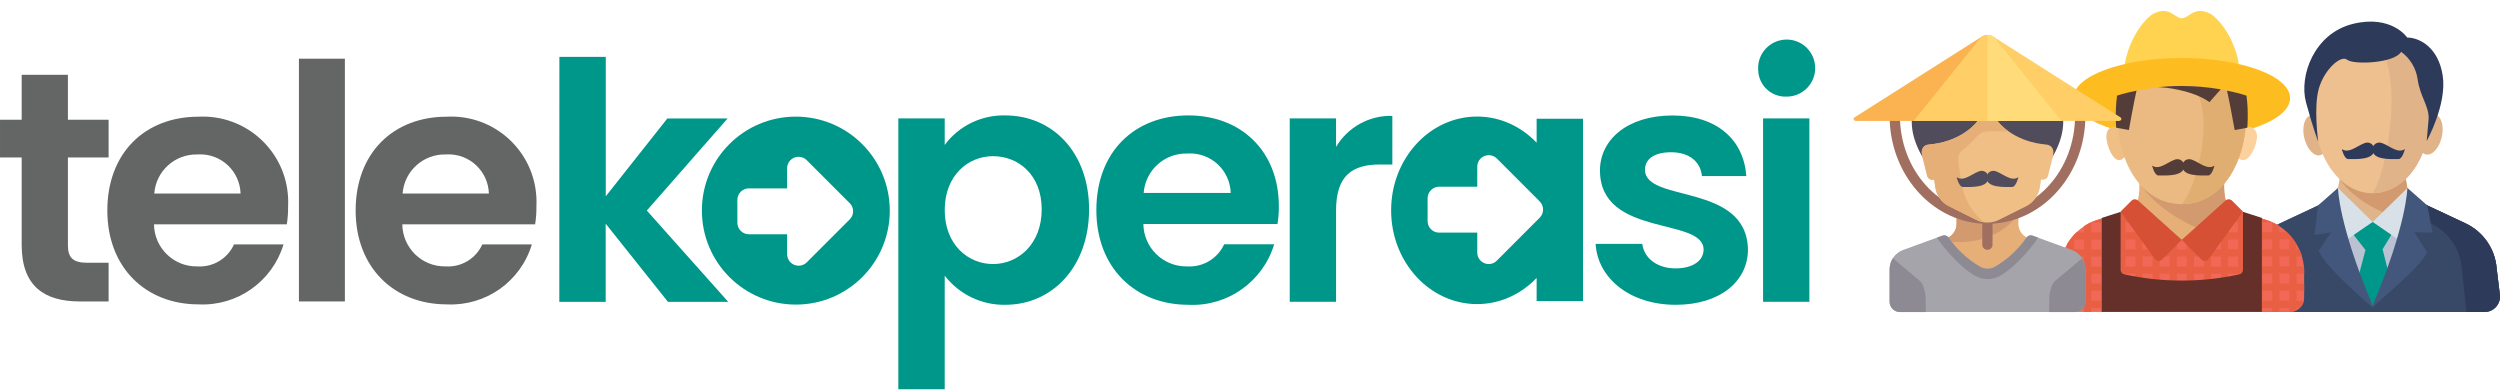 <?xml version="1.0" encoding="UTF-8"?> <svg xmlns="http://www.w3.org/2000/svg" xmlns:xlink="http://www.w3.org/1999/xlink" version="1.1" id="Layer_1" x="0px" y="0px" viewBox="0 0 350.86 54.74" overflow="visible" xml:space="preserve"> <g> <g> <g id="Group_1846_00000096031083314575455030000000184535680175228342_" transform="translate(45.862 322.737)"> <g id="Group_1842_00000109743136199152321670000014914277573758295177_" transform="translate(0 1.74)"> <g id="Group_66_00000098914928882512943230000016280840687650945705_" transform="translate(0 0)"> <g id="Group_58_00000174573128571048148200000014951349681134697370_"> <path id="Path_292_00000046340600803375121630000011197172137331118473_" fill="#646565" d="M-42.82-302.38h-3.04v-5.29h3.04 v-6.31h6.49v6.31h5.71v5.29h-5.71v12.34c0,1.7,0.69,2.44,2.72,2.44h2.99v5.43h-4.05c-4.88,0-8.15-2.07-8.15-7.92 L-42.82-302.38z"></path> <path id="Path_293_00000101078293010198685000000014029752551318243235_" fill="#646565" d="M-18-281.76 c-7.41,0-12.8-5.16-12.8-13.17c0-8.06,5.25-13.17,12.8-13.17c6.61-0.33,12.24,4.75,12.57,11.36c0.02,0.42,0.02,0.84,0,1.26 c0.01,0.83-0.05,1.66-0.18,2.49h-18.64c0.04,3.29,2.74,5.94,6.03,5.9c0,0,0,0,0,0h0.09c2.18,0.13,4.21-1.1,5.11-3.09h6.95 C-7.64-284.97-12.56-281.49-18-281.76z M-24.21-297.32h12.11c-0.1-3.13-2.71-5.59-5.84-5.49l0,0c-0.08,0-0.15,0-0.23,0.01 C-21.32-302.87-23.98-300.46-24.21-297.32L-24.21-297.32z"></path> <path id="Path_294_00000136408826315314897500000006534291718976924092_" fill="#646565" d="M-3.91-316.24h6.45v34.07h-6.45 V-316.24z"></path> <path id="Path_295_00000179607681117920384060000001032535288571041213_" fill="#646565" d="M16.85-281.76 c-7.41,0-12.8-5.16-12.8-13.17c0-8.06,5.25-13.17,12.8-13.17c6.6-0.34,12.23,4.73,12.57,11.34c0.02,0.43,0.02,0.85,0,1.28 c0.01,0.83-0.05,1.66-0.18,2.49H10.6c0.04,3.3,2.74,5.94,6.03,5.9h0.09c2.18,0.13,4.21-1.1,5.11-3.09h6.95 C27.22-284.96,22.29-281.49,16.85-281.76z M10.64-297.32h12.11c-0.1-3.13-2.71-5.59-5.84-5.49c0,0,0,0,0,0 c-0.08,0-0.16,0-0.23,0.01C13.53-302.87,10.88-300.46,10.64-297.32L10.64-297.32z"></path> </g> </g> </g> <g id="Group_1845_00000058555150596086050700000014077437230275393417_" transform="translate(59.374 0)"> <g id="Group_1843_00000064339465899563752330000015132594226488580503_" transform="translate(0 0)"> <path id="Path_6024_00000158008572324531984950000000506255119495675573_" fill="#00978B" d="M-26.73-314.76h6.51v19.57 l8.64-10.92h8.46l-11.34,12.92l11.43,12.82h-8.46l-8.74-10.97v10.97h-6.51L-26.73-314.76z"></path> <path id="Path_6025_00000067949473712305568530000017963573823448938136_" fill="#00978B" d="M35.85-306.54 c6.6,0,11.76,5.16,11.76,13.2c0,8.04-5.16,13.38-11.76,13.38c-3.32,0.06-6.47-1.46-8.5-4.09v15.94h-6.51v-38.01h6.51v3.72 C29.34-305.08,32.51-306.62,35.85-306.54z M34.13-300.82c-3.49,0-6.78,2.69-6.78,7.57c0,4.88,3.31,7.57,6.78,7.57 c3.53,0,6.83-2.79,6.83-7.67C40.96-298.22,37.67-300.82,34.13-300.82z"></path> <path id="Path_6026_00000029036784761376479580000003706833098222077348_" fill="#00978B" d="M61.55-279.96 c-7.48,0-12.92-5.2-12.92-13.29c0-8.13,5.3-13.29,12.92-13.29c7.44,0,12.69,5.07,12.69,12.73c0.01,0.84-0.05,1.68-0.19,2.51 H55.23c0.04,3.33,2.77,5.99,6.09,5.95c0.03,0,0.06,0,0.09,0c2.2,0.13,4.25-1.11,5.16-3.11h7.02 C72-283.19,67.03-279.69,61.55-279.96z M55.27-295.66h12.22c-0.1-3.16-2.73-5.64-5.89-5.54c-0.08,0-0.16,0.01-0.24,0.01 C58.18-301.26,55.51-298.83,55.27-295.66z"></path> <path id="Path_6027_00000090980826883568050300000001283650005957743493_" fill="#00978B" d="M82.27-280.38h-6.5v-25.74h6.5v4 c1.65-2.78,4.67-4.44,7.9-4.36v6.83h-1.72c-3.86,0-6.18,1.49-6.18,6.46L82.27-280.38z"></path> <path id="Path_6028_00000104664855897468815330000001780866749712482468_" fill="#00978B" d="M129.94-279.96 c-6.46,0-10.97-3.76-11.24-8.55h6.55c0.23,1.95,2.04,3.44,4.65,3.44c2.56,0,3.95-1.16,3.95-2.64c0-4.6-14.54-1.67-14.54-11.11 c0-4.27,3.81-7.71,10.18-7.71c6.23,0,9.99,3.39,10.36,8.5h-6.23c-0.19-2-1.77-3.34-4.32-3.34c-2.42,0-3.67,0.98-3.67,2.46 c0,4.69,14.27,1.76,14.45,11.2C140.07-283.3,136.21-279.96,129.94-279.96z"></path> <path id="Path_6029_00000011007060612663226450000010736809280831480973_" fill="#00978B" d="M141.51-312.99 c-0.11-2.21,1.6-4.08,3.81-4.19c2.21-0.11,4.08,1.6,4.19,3.81c0.11,2.21-1.6,4.08-3.81,4.19c-0.06,0-0.13,0-0.19,0 c-2.11,0.1-3.89-1.53-3.99-3.63C141.51-312.88,141.51-312.93,141.51-312.99z M142.2-306.12h6.5v25.74h-6.5V-306.12z"></path> </g> <path id="Path_298_00000119840666111836690740000007807967482845920137_" fill="#00978B" d="M6.45-306.37 c-7.28,0-13.19,5.9-13.18,13.19c0,7.28,5.9,13.19,13.19,13.19c7.28,0,13.18-5.9,13.18-13.19 C19.63-300.47,13.73-306.37,6.45-306.37L6.45-306.37z M14.03-291.96L8-285.93c-0.46,0.47-1.16,0.61-1.76,0.36H6.23 c-0.6-0.25-0.99-0.83-1-1.48v-2.81h-5.37c-0.89,0-1.61-0.72-1.61-1.61v-3.22c0-0.89,0.72-1.61,1.61-1.61h5.37v-2.81 c-0.01-0.89,0.71-1.62,1.6-1.62c0.44,0,0.86,0.17,1.17,0.49l6.03,6.03C14.65-293.6,14.65-292.59,14.03-291.96L14.03-291.96z"></path> <path fill="#00978B" d="M110.42-306.08v3.37c-2.17-2.27-5.11-3.67-8.35-3.67c-6.66,0-12.07,5.89-12.07,13.16 c0,7.27,5.4,13.16,12.07,13.16c3.24,0,6.18-1.4,8.35-3.67v3.25h6.51v-25.59H110.42z M103.09-285.8L103.09-285.8 c-0.61-0.25-1-0.83-1-1.48v-2.81h-5.36c-0.89,0-1.61-0.72-1.61-1.61v-3.22c0-0.89,0.72-1.61,1.61-1.61h5.36v-2.81 c-0.01-0.89,0.71-1.61,1.6-1.62c0.44,0,0.85,0.17,1.16,0.48l6.01,6.02c0.62,0.63,0.62,1.64,0,2.27v0l-6.01,6.02 C104.39-285.69,103.7-285.55,103.09-285.8z"></path> </g> </g> </g> </g> <g> <g> <path fill="#E0B389" d="M340.61,42.09V28.81l-2.51-1.17l-0.68-3.61h-8.86l-0.68,3.61l-2.42,1.14v13.32H340.61z"></path> <g id="Group_16125_00000141447867853179066790000007477787607670933124_" transform="translate(60.15 44.486)"> <path id="Path_43256_00000000922684206223090480000002907260821082599048_" fill="#D29A6E" d="M277.87-13.69l-0.12-4.1 l-0.31-1.91l-9.38,0.06C269.46-17.09,273.75-14.3,277.87-13.69z"></path> </g> <path fill="#B9C1D2" d="M350.85,41.43l-0.46-3.76c-0.21-2.75-1.89-5.16-4.38-6.33l-6.95-3.26v2.01h-0.79v1.06H326.6v-2.91 l-6.62,3.1c-2.49,1.17-4.17,3.59-4.38,6.33l-0.46,3.76c-0.1,1.27,0.9,2.35,2.17,2.35h31.37C349.95,43.78,350.95,42.7,350.85,41.43 z"></path> <path fill="#00978B" d="M334.03,31.17h-3.33l-0.63,1.48l1.91,2.43l-1.11,4.19l2.13,3.59l2.38-3.94l-1-3.94l1.51-2.49L334.03,31.17 z"></path> <path fill="#707582" d="M350.39,37.67c-0.21-2.75-1.89-5.16-4.38-6.33l-6.34-2.97c-0.52,2.94-1.74,5.64-3.08,8.3 c-0.62,1.23-1.2,1.31-1.74,2.58c-0.3,0.7-1.86,3.77-1.86,3.77s-2.52-4.1-2.98-5.29c-0.62-1.61-1.1-3.29-1.92-4.81 c-0.14-0.26-0.29-0.52-0.44-0.77c-1.4-0.55-2.12-1.74-2.09-3.42l-5.58,2.62c-2.49,1.17-4.17,3.59-4.38,6.33l-0.46,3.76 c-0.1,1.27,0.9,2.35,2.17,2.35h31.37c1.27,0,2.27-1.08,2.17-2.35L350.39,37.67z"></path> <path fill="#384968" d="M350.39,37.67c-0.21-2.75-1.89-5.16-4.38-6.33l-6.34-2.97c-0.52,2.94-1.74,5.64-3.08,8.3 c-0.62,1.23-1.2,1.31-1.74,2.58c-0.3,0.7-1.86,3.77-1.86,3.77s-2.52-4.1-2.98-5.29c-0.62-1.61-1.1-3.29-1.92-4.81 c-0.14-0.26-0.29-0.52-0.44-0.77c-1.4-0.55-2.12-1.74-2.09-3.42l-5.58,2.62c-2.49,1.17-4.17,3.59-4.38,6.33l-0.46,3.76 c-0.1,1.27,0.9,2.35,2.17,2.35h31.37c1.27,0,2.27-1.08,2.17-2.35L350.39,37.67z"></path> <path fill="#2E3A5A" d="M348.68,43.78h-2.53l-0.65-6.11c-0.22-2.74-1.89-5.16-4.38-6.33l-1.93-0.91c0.2-0.68,0.36-1.37,0.48-2.06 l6.34,2.97c2.49,1.17,4.17,3.59,4.38,6.33l0.46,3.76C350.95,42.7,349.95,43.78,348.68,43.78z"></path> <ellipse transform="matrix(0.228 -0.974 0.974 0.228 244.852 346.773)" fill="#E0B389" cx="341.09" cy="18.99" rx="2.87" ry="1.61"></ellipse> <ellipse transform="matrix(0.974 -0.228 0.228 0.974 4.219 74.541)" fill="#E0B389" cx="324.85" cy="19.01" rx="1.61" ry="2.87"></ellipse> <ellipse fill="#EEC08F" cx="332.96" cy="15.93" rx="8.12" ry="11.19"></ellipse> <path id="Path_43269_00000116216723121100144960000011079526615531193507_" fill="#E0B389" d="M332.96,27.1 c5.84-0.04,8.81-7.17,8.54-14.84c0.03-1.42-0.02-2.85-0.16-4.26c-2.45-1.02-4.02-1.17-7.39-1.6 C337.41,11.56,334.77,24.89,332.96,27.1z"></path> <g> <g id="Group_16132_00000157267292954505492490000011216547055146257078_" transform="translate(63.499 38.798)"> <path id="Path_43263-2_00000072280179930701403660000006540145982303542700_" fill="#2E3A5A" d="M269.72-17.82 c0-0.54-0.45-0.98-0.99-0.97c-0.15,0-0.3,0.04-0.43,0.1c-1.04,0.39-2.17,1.49-3.14,0.81c0,0,0.33,1.41,0.9,1.41 C267.19-16.47,269.72-16.32,269.72-17.82z"></path> </g> <g id="Group_16133_00000083770241079207440220000000286680805764051087_" transform="translate(71.393 38.798)"> <path id="Path_43264-2_00000075875490044108858880000009793006541724339351_" fill="#2E3A5A" d="M261.56-17.82 c0-0.54,0.45-0.98,0.99-0.97c0.15,0,0.3,0.04,0.43,0.1c1.04,0.39,2.17,1.49,3.14,0.81c0,0-0.33,1.41-0.9,1.41 C264.09-16.47,261.56-16.32,261.56-17.82z"></path> </g> </g> <path fill="#2E3A5A" d="M340.57,19.79c0,0,2.87-5.12,2.25-9.18s-3.36-5.34-4.98-5.34c0,0-2.19-3.25-7.62-1.92 s-7.6,7.28-6.58,11.04s1.71,5.48,1.71,5.48s-0.68-4.8,0.09-7.46c0.77-2.65,3.08-4.75,3.98-4.02s6.63,0.49,7.57-1.12 c1.24,0.91,2.06,2.26,2.3,3.78c0.31,2.44,1.68,3.93,1.55,5.69C340.7,18.47,340.57,19.79,340.57,19.79z"></path> <path fill="#D8E1E8" d="M337.87,26.38l-4.88,4.77l4.35,2.99l2.04-5.91L337.87,26.38z"></path> <path fill="#D8E1E8" d="M326.6,28.23l2.21,5.77l4.18-2.85l-4.88-4.77L326.6,28.23z"></path> <path fill="#43577D" d="M340.65,28.83l-2.78-2.45l-0.01-0.01c0,0-0.05,5.15-4.87,16.49c-4.82-11.34-4.87-16.49-4.87-16.49 l-0.01,0.01l-2.78,2.45l-0.49,4.14l2.31-0.37l-1.73,2.62c1,2.44,7.57,7.91,7.57,7.91c1.03-1.14,6.73-5.57,7.61-7.73l-1.77-2.81 l2.58,0.07L340.65,28.83z"></path> </g> <g id="Group_16138_00000087411571687442661210000016304555110935877545_" transform="translate(127.264 0)"> <g id="Group_16120_00000080181397371669344490000016360005967944802203_" transform="translate(56.364 0)"> <path id="Path_43252_00000090977771752824114590000005855950716322789274_" fill="#FFD24F" d="M130.5,8.52 c-0.77-3.63-2.97-6.11-3.96-6.61c-2.23-1.12-2.97,0.66-3.96,0.66c-0.99,0-1.73-1.78-3.96-0.66c-0.99,0.5-3.19,2.97-3.96,6.61 s7.93,0.66,7.93,0.66S131.27,12.16,130.5,8.52z"></path> </g> <g id="Group_16121_00000163782141842241069760000017760145004719245196_" transform="translate(42.904 12.318)"> <ellipse id="Ellipse_763_00000040537307258518056790000005199381772957248681_" fill="#FDBC1F" cx="136.03" cy="1.45" rx="15.2" ry="5.62"></ellipse> </g> <g id="Group_16122_00000181805180058032926980000016538403709894992014_" transform="translate(51.51 30.258)"> <path id="Path_43253_00000174567077027559247100000009894763462814224528_" fill="#EFBF85" d="M118.48-12.42 c-0.99-0.25-1.64,0.28-1.64,1.32c0,1.38,1.33,4.75,2.73,2.64C120.98-10.56,118.48-12.42,118.48-12.42z"></path> </g> <g id="Group_16123_00000139286998636717822800000016016848551506886832_" transform="translate(84.501 30.258)"> <path id="Path_43254_00000030453990769031150680000000385991893356816018_" fill="#FDD19D" d="M103.2-12.42 c1.08-0.25,1.79,0.28,1.79,1.32c0,1.38-1.45,4.75-2.98,2.64S103.2-12.42,103.2-12.42z"></path> </g> <g id="Group_16124_00000009563962093932663850000002090526739772325295_" transform="translate(57.703 44.486)"> <path id="Path_43255_00000032637230889977959730000001967674323807282100_" fill="#E6AF78" d="M113.97-14.63 c1.48-0.95,1.31-3.78,1.31-4.44h11.89c0,0.66-0.18,3.49,1.29,4.44l-7.24,8.11L113.97-14.63z"></path> </g> <g id="Group_16125_00000052099037700292954900000012156431143486231443_" transform="translate(60.15 44.486)"> <path id="Path_43256_00000102535067010002022460000018139894338950849708_" fill="#D29A6E" d="M123.41-11.81l2.62-2.82 c-1.48-0.95-1.29-3.78-1.29-4.44h-11.89C113.69-16.62,119.33-12.41,123.41-11.81z"></path> </g> <g id="Group_16126_00000005267192912454454220000009306880630221497225_" transform="translate(39.208 52.376)"> <path id="Path_43257_00000021097756676786729830000001486639217016139955_" fill="#F16956" d="M154.92-8.6 c1.1,0,1.98-0.89,1.98-1.98l0,0v-3.94c-0.14-3.1-2.12-5.82-5.03-6.9l-4.13-1.32c-2.22,1.7-5.4,4.02-8.01,4.02 s-5.79-2.32-8.01-4.02l-4.13,1.32c-2.91,1.08-4.89,3.8-5.03,6.9v3.94c0,1.1,0.89,1.98,1.98,1.98l0,0H154.92z"></path> </g> <g id="Group_16127_00000155114400000486518090000014205495823232310446_" transform="translate(39.208 52.376)"> <path id="Path_43258_00000044161900050638365940000014604024698261079945_" fill="#E85F43" d="M156.86-10.17h-1.03v-1.39h1.07 v-1.01h-1.07v-1.39h1.07v-0.56c0-0.15-0.01-0.3-0.02-0.46h-1.05v-1.39h0.78c-0.11-0.35-0.24-0.68-0.39-1.01h-0.39v-0.72 c-0.37-0.61-0.81-1.18-1.33-1.67h-1.07v-0.87c-0.48-0.33-1.01-0.59-1.57-0.77l-2.38-0.76h-0.86v-0.27l-0.9-0.29l-0.11,0.09v0.47 h-0.63c-0.56,0.41-1.15,0.84-1.77,1.25v1.15h-1.39v-0.29c-1.07,0.65-2.25,1.09-3.48,1.3h0.07v1.39h-1.39v-1.39h0.07 c-1.23-0.21-2.41-0.65-3.48-1.3v0.29h-1.39v-1.15c-0.62-0.41-1.22-0.84-1.77-1.25h-0.63v-0.47l-0.11-0.09l-0.9,0.29v0.27h-0.86 l-2.38,0.76c-0.55,0.18-1.08,0.44-1.56,0.77v0.87h-1.07c-0.51,0.5-0.96,1.06-1.33,1.68v0.72h-0.39 c-0.15,0.33-0.28,0.67-0.39,1.01h0.78v1.39h-1.05c-0.01,0.15-0.02,0.3-0.02,0.46v0.56h1.07v1.39h-1.07v1.01h1.07v1.39h-1.03 c0.08,0.39,0.28,0.74,0.56,1.01h0.47v0.33c0.28,0.15,0.59,0.23,0.91,0.23h0.1v-0.56h1.39v0.56h1.01v-0.56h1.39v0.56h1.01v-0.56 h1.39v0.56h1.01v-0.56h1.39v0.56h1.01v-0.56h1.39v0.56h1.01v-0.56h1.39v0.56h1.01v-0.56h1.39v0.56h1.01v-0.56h1.39v0.56h1.01 v-0.56h1.39v0.56h1.01v-0.56h1.39v0.56h1.01v-0.56h1.39v0.56h1.01v-0.56h1.39v0.56h1.01v-0.56h1.39v0.56h0.1 c0.32,0,0.63-0.08,0.91-0.23v-0.33h0.47C156.58-9.43,156.78-9.79,156.86-10.17z M126.02-10.17h-1.39v-1.39h1.39V-10.17z M126.02-12.57h-1.39v-1.39h1.39V-12.57z M126.02-14.97h-1.39v-1.39h1.39V-14.97z M126.02-17.37h-1.39v-1.39h1.39V-17.37z M128.42-10.17h-1.39v-1.39h1.39V-10.17z M128.42-12.57h-1.39v-1.39h1.39V-12.57z M128.42-14.97h-1.39v-1.39h1.39V-14.97z M128.42-17.37h-1.39v-1.39h1.39V-17.37z M128.42-19.77h-1.39v-1.39h1.39V-19.77z M130.82-10.17h-1.39v-1.39h1.39V-10.17z M130.82-12.57h-1.39v-1.39h1.39V-12.57z M130.82-14.97h-1.39v-1.39h1.39V-14.97z M130.82-17.38h-1.39v-1.39h1.39V-17.38z M130.82-19.78h-1.39v-1.39h1.39V-19.78z M133.22-10.18h-1.39v-1.39h1.39L133.22-10.18z M133.22-12.58h-1.39v-1.39h1.39 L133.22-12.58z M133.22-14.98h-1.39v-1.39h1.39L133.22-14.98z M133.22-17.38h-1.39v-1.39h1.39L133.22-17.38z M133.22-19.78h-1.39 v-1.39h1.39L133.22-19.78z M135.62-10.18h-1.39v-1.39h1.39L135.62-10.18z M135.62-12.58h-1.39v-1.39h1.39L135.62-12.58z M135.62-14.98h-1.39v-1.39h1.39L135.62-14.98z M135.62-17.38h-1.39v-1.39h1.39L135.62-17.38z M138.02-10.18h-1.39v-1.39h1.39 V-10.18z M138.02-12.58h-1.39v-1.39h1.39V-12.58z M138.02-14.98h-1.39v-1.39h1.39V-14.98z M138.02-17.38h-1.39v-1.39h1.39V-17.38 z M140.42-10.18h-1.39v-1.39h1.39V-10.18z M140.42-12.58h-1.39v-1.39h1.39V-12.58z M140.42-14.98h-1.39v-1.39h1.39V-14.98z M142.82-10.18h-1.39v-1.39h1.39V-10.18z M142.82-12.58h-1.39v-1.39h1.39V-12.58z M142.82-14.98h-1.39v-1.39h1.39V-14.98z M142.82-17.38h-1.39v-1.39h1.39V-17.38z M145.22-10.18h-1.39v-1.39h1.39V-10.18z M145.22-12.58h-1.39v-1.39h1.39V-12.58z M145.22-14.98h-1.39v-1.39h1.39V-14.98z M145.22-17.38h-1.39v-1.39h1.39V-17.38z M147.62-10.18h-1.39v-1.39h1.39V-10.18z M147.62-12.58h-1.39v-1.39h1.39V-12.58z M147.62-14.98h-1.39v-1.39h1.39V-14.98z M147.62-17.38h-1.39v-1.39h1.39V-17.38z M147.62-19.78h-1.39v-1.39h1.39V-19.78z M150.02-10.18h-1.39v-1.39h1.39V-10.18z M150.02-12.58h-1.39v-1.39h1.39V-12.58z M150.02-14.98h-1.39v-1.39h1.39V-14.98z M150.02-17.38h-1.39v-1.39h1.39V-17.38z M150.02-19.78h-1.39v-1.39h1.39V-19.78z M152.42-10.18h-1.39v-1.39h1.39V-10.18z M152.42-12.58h-1.39v-1.39h1.39V-12.58z M152.42-14.99h-1.39v-1.39h1.39V-14.99z M152.42-17.39h-1.39v-1.39h1.39V-17.39z M152.42-19.79h-1.39v-1.39h1.39V-19.79z M154.82-10.19h-1.39v-1.39h1.39L154.82-10.19z M154.82-12.59h-1.39v-1.39h1.39L154.82-12.59z M154.82-14.99h-1.39v-1.39h1.39L154.82-14.99z M154.82-17.39h-1.39v-1.39h1.39 L154.82-17.39z"></path> </g> <g id="Group_16128_00000007397659646976551620000012729130357147678086_" transform="translate(55.222 49.251)"> <path id="Path_43259_00000168085596769356090790000001119942845582395282_" fill="#D55034" d="M123.71-15.59l-2.76,2.76 c-0.26,0.26-0.68,0.26-0.93,0c-0.02-0.02-0.05-0.05-0.07-0.08l-4.83-6.64l1.54-1.54c0.25-0.25,0.65-0.26,0.91-0.02L123.71-15.59z "></path> </g> <g id="Group_16129_00000054252191878641154850000010354501245305768624_" transform="translate(71.236 49.251)"> <path id="Path_43260_00000124132665245986280730000006003773167412614829_" fill="#D55034" d="M107.7-15.59l2.76,2.76 c0.26,0.26,0.68,0.26,0.93,0c0.02-0.02,0.05-0.05,0.07-0.08l4.83-6.64l-1.54-1.54c-0.25-0.25-0.65-0.26-0.91-0.02L107.7-15.59z"></path> </g> <g id="Group_16130_00000030467531002051227630000004545408022342156416_" transform="translate(54.455 19.607)"> <path id="Path_43261_00000135670976210452042440000008069509426832002477_" fill="#EABA82" d="M115.64-6.24 c-0.14,1.13-0.19,2.26-0.16,3.39c0,5.29,2.96,11.89,9,11.89c6.04,0,9-6.6,9-11.89c0.03-1.13-0.02-2.27-0.16-3.39 C127.56-7.98,121.41-7.98,115.64-6.24L115.64-6.24z"></path> <path id="Path_43269_00000045615655460850744700000010509625207600072895_" fill="#E1AE72" d="M124.48,9.05c6.04,0,9-6.6,9-11.89 c0.03-1.13-0.02-2.27-0.16-3.39c-2.42-0.82-3.97-0.93-7.29-1.27C129.45-3.4,126.26,7.29,124.48,9.05z"></path> </g> <g id="Group_16132_00000138549882377612418410000008237529299928781706_" transform="translate(63.499 38.798)"> <path id="Path_43263-2_00000144305721933089220150000005735165107532906676_" fill="#543D38" d="M115.78-15.5 c0-0.54-0.44-0.97-0.98-0.96c-0.15,0-0.29,0.04-0.43,0.1c-1.02,0.39-2.15,1.47-3.1,0.8c0,0,0.33,1.39,0.89,1.39 C113.29-14.17,115.78-14.02,115.78-15.5z"></path> </g> <g id="Group_16133_00000063605861243420853320000000157438818520989331_" transform="translate(71.393 38.798)"> <path id="Path_43264-2_00000054950000481288379020000010452458990302321292_" fill="#543D38" d="M107.62-15.5 c0-0.54,0.44-0.97,0.98-0.96c0.15,0,0.29,0.04,0.43,0.1c1.02,0.39,2.15,1.47,3.1,0.8c0,0-0.33,1.39-0.89,1.39 C110.12-14.17,107.62-14.02,107.62-15.5z"></path> </g> <g id="Group_16134_00000041273665141315765860000015613488345222267836_" transform="translate(50.295 52.561)"> <path id="Path_43265_00000075868157240879253550000002935129948615799204_" fill="#65302A" d="M139.87-21.98l-2.64-0.85v8.13 c0,0.3-0.2,0.57-0.49,0.64c-5.33,1.17-10.86,1.17-16.19,0c-0.29-0.07-0.5-0.34-0.49-0.64v-8.13l-2.64,0.85v13.19h22.46V-21.98z"></path> </g> <g id="Group_16135_00000024691173801844285550000007505455168450874244_" transform="translate(53.99 20.832)"> <path id="Path_43266_00000044858282764517308830000014496989976986462384_" fill="#543D38" d="M115.74-2.91l1.78,0.33 c0,0,0.7-3.91,1.07-5.53c-0.92,0.18-1.84,0.41-2.73,0.7c-0.15,1.13-0.2,2.26-0.17,3.39C115.69-3.65,115.71-3.28,115.74-2.91z"></path> </g> <g id="Group_16136_00000111154538147505764400000010997034968048408509_" transform="translate(83.078 20.832)"> <path id="Path_43267_00000008841882521424000750000012378483071386577313_" fill="#543D38" d="M105.06-2.91l-1.78,0.33 c0,0-0.7-3.91-1.07-5.53c0.92,0.18,1.84,0.41,2.73,0.7c0.15,1.13,0.2,2.26,0.17,3.39C105.1-3.65,105.09-3.28,105.06-2.91z"></path> </g> <g id="Group_16137_00000010269266644930296320000017408155195955505317_" transform="translate(64.857 19.607)"> <path id="Path_43268_00000083797442093573250210000017159217163871530638_" fill="#543D38" d="M117.96-5.27l1.59-1.8 c-1.81-0.31-3.63-0.47-5.47-0.47c-1.14,0-2.29,0.06-3.42,0.18C111.69-7.43,115.77-6.88,117.96-5.27z"></path> </g> </g> <g id="Group_16119_00000031191921682470545600000009313751452489114045_" transform="translate(-10.778 0)"> <path id="Path_43238_00000065066674324678526550000015100777006463338883_" fill="#E6AF78" d="M294.05,31.41v-2.87h-8.68v2.87 c0,0.89-0.54,1.68-1.36,2.01l-2.25,0.9v4.34h15.91v-4.34l-2.25-0.9C294.59,33.1,294.05,32.3,294.05,31.41z"></path> <path id="Path_43239_00000060718915901382800700000006731502602222092672_" fill="#D29A6E" d="M284.01,33.43l-0.85,0.34 c8,1.28,10.89-3.78,10.89-3.78v-1.45h-8.68v2.87C285.37,32.3,284.83,33.1,284.01,33.43z"></path> <path id="Path_43240_00000139259556028279404050000000437125218499449253_" fill="#A06F60" d="M303.45,16.25H302 c0,7.57-5.51,13.74-12.29,13.74c-6.78,0-12.29-6.16-12.29-13.74h-1.45c0,8.1,5.78,14.72,13.01,15.14v2.93 c-0.01,0.4,0.3,0.73,0.7,0.74c0.4,0.01,0.73-0.3,0.74-0.7c0-0.01,0-0.03,0-0.04v-2.93C297.67,30.97,303.45,24.35,303.45,16.25z"></path> <path id="Path_43241_00000026869798857034917640000013180676081882180762_" fill="#A6A4AB" d="M301.54,35.08l-5.52-2.01 c-0.31-0.11-0.65-0.01-0.84,0.26c-1.17,1.69-2.7,3.1-4.47,4.13c-0.63,0.34-1.39,0.34-2.02,0c-1.78-1.03-3.3-2.44-4.47-4.13 c-0.19-0.27-0.53-0.37-0.84-0.26l-5.51,2.01c-1.14,0.42-1.9,1.5-1.9,2.72v4.54c0,0.8,0.65,1.45,1.45,1.45H302 c0.8,0,1.45-0.65,1.45-1.45V37.8C303.45,36.58,302.69,35.5,301.54,35.08z"></path> <path id="Path_43242_00000065780892565357179420000004003197994443340714_" fill="#514C5B" d="M300.34,17.14 c0,5.28-6.32,11.69-10.63,11.69s-10.63-6.41-10.63-11.69s5.93-9.57,10.63-9.57S300.34,11.86,300.34,17.14z"></path> <path id="Path_43243_00000000935712758562002570000015862939682444124298_" fill="#EFBF85" d="M297.83,20.27 c-3.62-0.33-6.6-2.27-7.68-4.87c-0.11-0.24-0.39-0.35-0.63-0.24c-0.11,0.05-0.19,0.13-0.24,0.24c-1.08,2.6-4.06,4.54-7.68,4.87 c-1.09,0.05-1.24,0.89-1.05,1.63l0.69,2.77c0.1,0.39,0.5,0.64,0.89,0.54c0.03-0.01,0.06-0.02,0.09-0.03l0,0l0.16,1.09 c0.16,1.15,0.88,2.15,1.92,2.67l3.84,1.92c1,0.5,2.17,0.5,3.17,0l3.84-1.92c1.04-0.52,1.76-1.52,1.92-2.67l0.16-1.09 c0.38,0.14,0.8-0.05,0.95-0.43c0.01-0.03,0.02-0.06,0.03-0.09l0.69-2.77C299.07,21.16,298.92,20.33,297.83,20.27z"></path> <path id="Path_43244_00000114780856734220776860000004961677837019900049_" fill="#E6AF78" d="M286.41,27.16 c-0.38-1.56-0.65-3.14-0.8-4.73c-0.06-0.48,0.13-0.95,0.5-1.26c0.76-0.62,1.48-1.3,2.13-2.03c0.41-0.46,0.99-0.72,1.61-0.72h2.8 c-1.09-0.75-1.96-1.8-2.49-3.01c-0.11-0.24-0.39-0.35-0.63-0.24c-0.11,0.05-0.19,0.13-0.24,0.24c-1.08,2.6-4.06,4.54-7.68,4.87 c-1.09,0.05-1.24,0.89-1.05,1.63l0.69,2.77c0.1,0.39,0.5,0.64,0.89,0.54c0.03-0.01,0.06-0.02,0.09-0.03l0.16,1.09 c0.16,1.15,0.88,2.15,1.92,2.67l3.84,1.92c0.37,0.19,0.77,0.3,1.18,0.35l0,0C288.49,30.66,287.27,29.49,286.41,27.16z"></path> <path id="Path_43245_00000030463596897755161550000010896035905079980442_" fill="#FFCE66" d="M308.38,16.48l-17.9-11.36 c-0.21-0.14-0.49-0.22-0.77-0.22v12.07h18.48c0.2-0.02,0.34-0.17,0.31-0.32C308.49,16.58,308.45,16.52,308.38,16.48z"></path> <path id="Path_43246_00000054968648898049040780000011683759396831108485_" fill="#FBB351" d="M271.04,16.48l17.9-11.36 c0.21-0.14,0.49-0.22,0.77-0.22v12.07h-18.48c-0.2-0.02-0.34-0.17-0.31-0.32C270.93,16.58,270.97,16.52,271.04,16.48z"></path> <path id="Path_43247_00000116225074435692302010000012246171335299285641_" fill="#FFCE66" d="M290.48,5.12 c-0.44-0.29-1.09-0.29-1.53,0l-0.15,0.1l-9.45,11.75h20.74l-9.45-11.75L290.48,5.12z"></path> <path id="Path_43248_00000141433300695778571360000006316821182051563394_" fill="#FFDC79" d="M290.63,5.22l-0.15-0.1 c-0.21-0.14-0.49-0.22-0.77-0.22v12.07h10.37L290.63,5.22z"></path> <g id="Group_16118_00000140720258696239443390000005267918263338773434_" transform="translate(35.985 60.014)"> <path id="Path_43249_00000087377262727328132000000013070723833767051649_" fill="#8D8A94" d="M244.28-20.55l-3.83-3.22 c-0.3,0.46-0.46,1.01-0.46,1.56v4.54c0,0.8,0.65,1.45,1.45,1.45h3.62v-1.88C245.05-18.76,244.77-20.14,244.28-20.55z"></path> <path id="Path_43250_00000156562069931233924370000017052840072160688298_" fill="#8D8A94" d="M263.17-20.55l3.83-3.22 c0.3,0.46,0.46,1.01,0.46,1.56v4.54c0,0.8-0.65,1.45-1.45,1.45h-3.62v-1.88C262.4-18.76,262.68-20.14,263.17-20.55z"></path> <path id="Path_43251_00000030451106005220696940000001321072578589118620_" fill="#8D8A94" d="M246.65-26.66 c0.21,0.47,2.9,4.03,5.38,5.38c1.06,0.57,2.34,0.57,3.41,0c2.48-1.35,5.17-4.91,5.38-5.38l-0.76-0.28 c-0.31-0.11-0.65-0.01-0.84,0.26c-1.17,1.69-2.7,3.1-4.47,4.13c-0.63,0.34-1.39,0.34-2.02,0c-1.78-1.03-3.3-2.44-4.47-4.13 c-0.19-0.27-0.53-0.37-0.84-0.26L246.65-26.66z"></path> </g> <g id="Group_16139_00000058551836546491941810000000909684063142372020_" transform="translate(53.635 43.032)"> <path id="Path_43263_00000009562467683546261150000015274377245199885981_" fill="#514C5B" d="M236.21-18.11 c0-0.53-0.44-0.96-0.97-0.95c-0.15,0-0.29,0.04-0.42,0.1c-1.02,0.39-2.13,1.46-3.08,0.79c0,0,0.33,1.38,0.88,1.38 C233.73-16.79,236.21-16.64,236.21-18.11z"></path> </g> <g id="Group_16140_00000125565357131517805000000000732853781601140381_" transform="translate(61.528 43.032)"> <path id="Path_43264_00000181074453211417896270000010262910629265340349_" fill="#514C5B" d="M228.05-18.11 c0-0.53,0.44-0.96,0.97-0.95c0.15,0,0.29,0.04,0.42,0.1c1.02,0.39,2.13,1.46,3.08,0.79c0,0-0.33,1.38-0.88,1.38 C230.53-16.79,228.05-16.64,228.05-18.11z"></path> </g> </g> </g> </svg> 